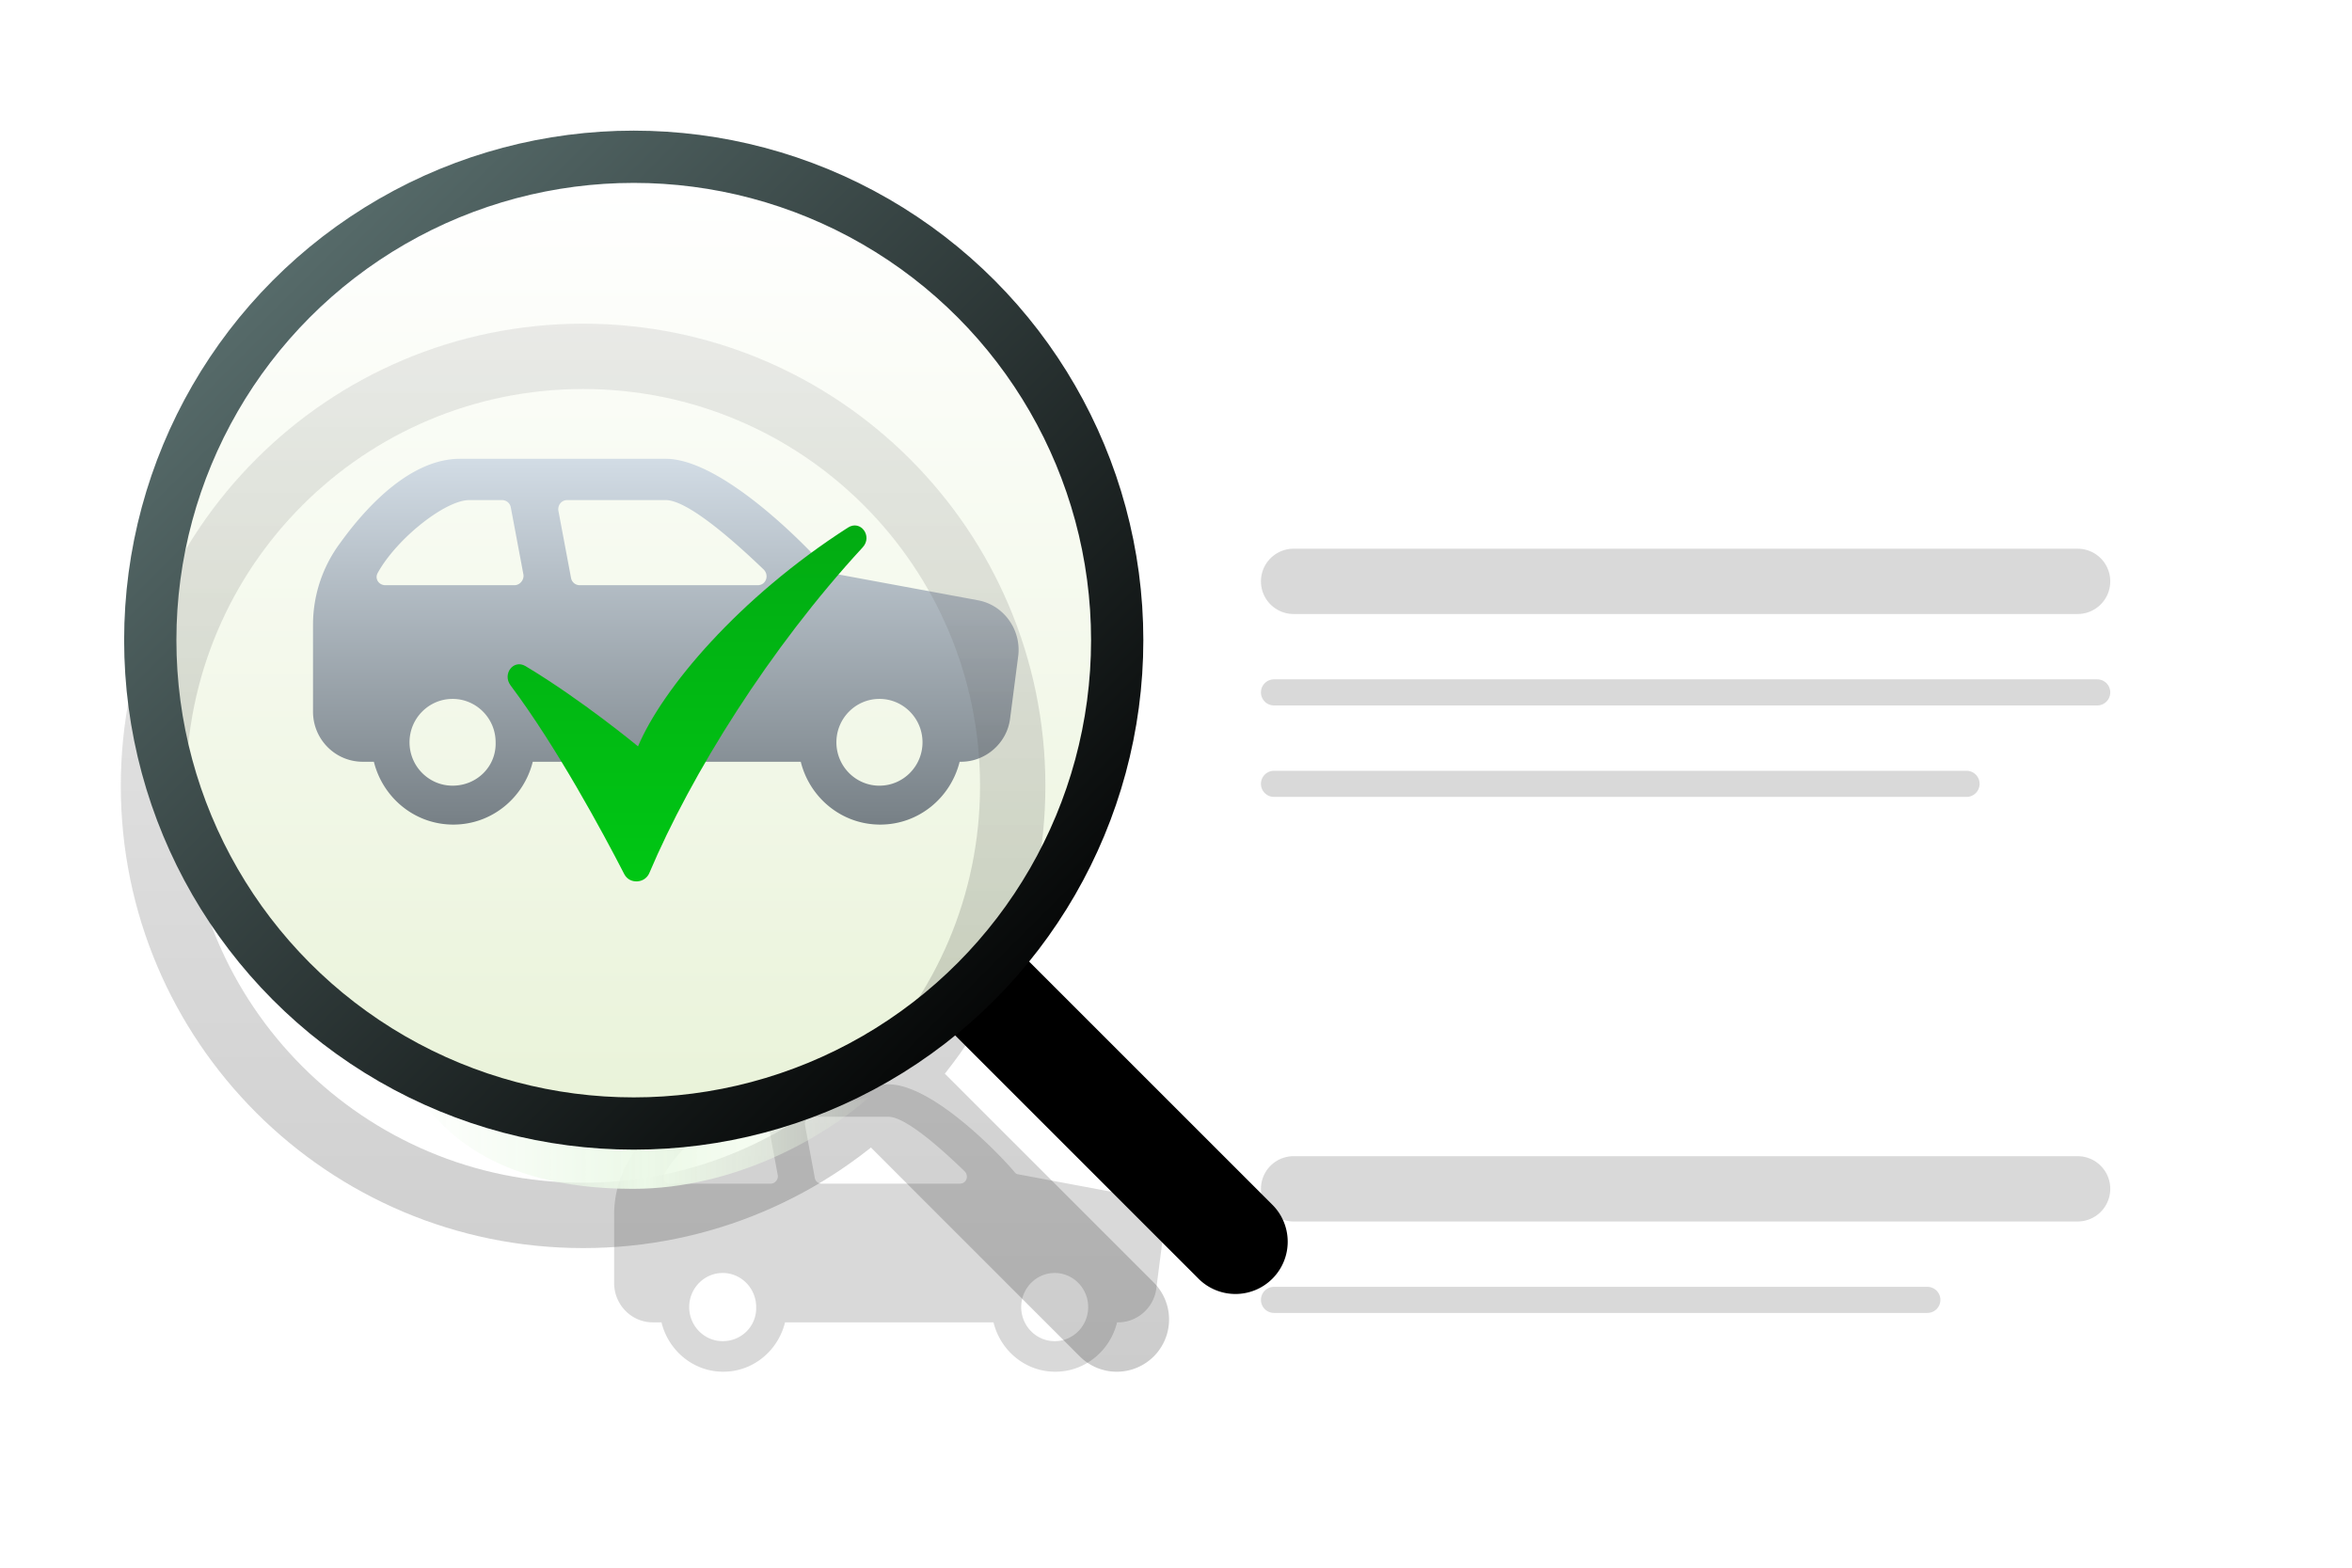 <svg width="180" height="120" viewBox="0 0 180 120" fill="none" xmlns="http://www.w3.org/2000/svg"><path fill="url(#frame-banner_svg__a)" fill-opacity=".84" d="M39.5 0h140v120h-140z"/><path d="m86.55 91.503-8.661-1.62c-.088 0-.177-.09-.22-.134C76.828 88.714 71.48 83 67.99 83H55.75c-2.873 0-5.48 2.744-7.115 5.039A8.295 8.295 0 0 0 47 92.988v5.219c0 1.664 1.326 3.014 2.96 3.014h.664c.53 2.159 2.43 3.779 4.728 3.779 2.298 0 4.198-1.62 4.728-3.779h15.953c.53 2.159 2.43 3.779 4.728 3.779 2.298 0 4.199-1.62 4.729-3.779h.088c1.458 0 2.74-1.125 2.917-2.61l.486-3.779c.177-1.574-.884-3.059-2.43-3.329Zm-31.242 11.158c-1.414 0-2.563-1.17-2.563-2.61s1.149-2.61 2.563-2.61c1.414 0 2.563 1.17 2.563 2.61.044 1.44-1.105 2.61-2.563 2.61Zm3.689-12.058h-7.69c-.397 0-.662-.405-.441-.765 1.149-2.07 4.021-4.354 5.435-4.354h1.944c.266 0 .487.18.53.45l.752 4.04c.044.314-.221.63-.53.63Zm14.473 0H62.885a.528.528 0 0 1-.53-.45l-.751-4.04c-.044-.314.177-.63.53-.63h5.856c1.282 0 3.933 2.33 5.834 4.175.353.36.132.945-.354.945Zm7.247 12.058c-1.414 0-2.563-1.17-2.563-2.61s1.15-2.61 2.563-2.61c1.414 0 2.563 1.17 2.563 2.61s-1.149 2.61-2.563 2.61Z" fill="#000" fill-opacity=".15"/><g filter="url(#frame-banner_svg__b)"><ellipse cx="49.5" cy="50" rx="36.5" ry="36" fill="url(#frame-banner_svg__c)"/></g><path d="M74.805 45.94 63.669 43.88c-.114 0-.227-.115-.284-.172-1.08-1.317-7.954-8.589-12.443-8.589H35.204c-3.693 0-7.045 3.493-9.147 6.413a10.487 10.487 0 0 0-2.102 6.299v6.642c0 2.119 1.704 3.836 3.806 3.836h.852c.682 2.749 3.125 4.81 6.08 4.81 2.954 0 5.397-2.061 6.08-4.81h20.51c.681 2.749 3.125 4.81 6.079 4.81 2.955 0 5.398-2.061 6.08-4.81h.113c1.875 0 3.523-1.431 3.75-3.32l.625-4.81c.227-2.005-1.137-3.894-3.125-4.238Zm-40.169 14.2c-1.818 0-3.295-1.488-3.295-3.32 0-1.833 1.477-3.322 3.295-3.322 1.818 0 3.295 1.49 3.295 3.322.057 1.832-1.42 3.32-3.295 3.32Zm4.743-15.345h-9.886c-.511 0-.852-.515-.568-.973 1.477-2.634 5.17-5.543 6.988-5.543h2.5c.34 0 .625.23.682.573l.966 5.141c.056.401-.284.802-.682.802Zm18.608 0H44.38a.676.676 0 0 1-.682-.573l-.966-5.14c-.057-.402.227-.803.682-.803h7.53c1.647 0 5.056 2.966 7.499 5.314.454.458.17 1.202-.455 1.202Zm9.318 15.346c-1.818 0-3.295-1.49-3.295-3.321 0-1.833 1.477-3.322 3.295-3.322 1.818 0 3.295 1.49 3.295 3.322s-1.477 3.32-3.295 3.32Z" fill="url(#frame-banner_svg__d)"/><path d="M99 44.5h60M99 91h60" stroke="#000" stroke-opacity=".15" stroke-width="5" stroke-linecap="round"/><path d="M97.5 53h63M97.5 99.5h50" stroke="#000" stroke-opacity=".15" stroke-width="2" stroke-linecap="round"/><g opacity=".2" filter="url(#frame-banner_svg__e)"><path d="M88.328 98.203a4 4 0 0 1-5.656 5.657L65.344 86.531 71 80.875l17.328 17.328Z" fill="url(#frame-banner_svg__f)"/><path d="M75.003 60.155c0-16.777-13.601-30.379-30.379-30.379s-30.379 13.602-30.379 30.38c0 16.777 13.601 30.378 30.379 30.378 16.777 0 30.379-13.601 30.379-30.379Zm5 0c0 19.54-15.84 35.38-35.379 35.38-19.539 0-35.379-15.84-35.379-35.38 0-19.539 15.84-35.379 35.379-35.379 19.539 0 35.379 15.84 35.379 35.38Z" fill="url(#frame-banner_svg__g)"/></g><path d="M66.5 84c-3.364 3-10.212 7-18.06 7-11.213 0-14.758-5-16.44-7 4.485 1.5 8.03 3.5 16.44 3.5 7.19 0 14.696-2.833 18.06-3.5Z" fill="url(#frame-banner_svg__h)"/><path d="M97.5 60h53" stroke="#000" stroke-opacity=".15" stroke-width="2" stroke-linecap="round"/><path d="M91.672 97.828a4 4 0 1 0 5.656-5.656L94.5 95l-2.828 2.828ZM75 75.5l-2.828 2.828 9.75 9.75 2.828-2.828 2.828-2.828-9.75-9.75L75 75.5Zm9.75 9.75-2.828 2.828 9.75 9.75L94.5 95l2.828-2.828-9.75-9.75-2.828 2.828Z" fill="#000"/><circle cx="48.5" cy="49" r="37" stroke="url(#frame-banner_svg__i)" stroke-width="4"/><g filter="url(#frame-banner_svg__j)"><path d="M46.778 63.915c-1.684-3.27-5.162-9.717-8.706-14.455-.647-.865.223-2.024 1.15-1.469 4.316 2.587 8.606 6.14 8.606 6.14 1.868-4.422 7.687-11.364 16.065-16.745.972-.625 1.913.663 1.129 1.512-7.134 7.735-13.111 17.334-16.328 24.929-.344.81-1.513.87-1.916.088Z" fill="url(#frame-banner_svg__k)"/></g><defs><linearGradient id="frame-banner_svg__a" x1="109.5" y1="0" x2="109.5" y2="120" gradientUnits="userSpaceOnUse"><stop stop-color="#fff"/><stop offset="1" stop-color="#fff" stop-opacity=".8"/></linearGradient><linearGradient id="frame-banner_svg__c" x1="49.5" y1="14" x2="49.5" y2="89.19" gradientUnits="userSpaceOnUse"><stop stop-color="#fff"/><stop offset="1" stop-color="#E8F2D7"/></linearGradient><linearGradient id="frame-banner_svg__d" x1="50.955" y1="35.118" x2="50.955" y2="63.118" gradientUnits="userSpaceOnUse"><stop stop-color="#D2DCE5"/><stop offset="1" stop-color="#778086"/></linearGradient><linearGradient id="frame-banner_svg__f" x1="49.372" y1="24.776" x2="49.372" y2="105.031" gradientUnits="userSpaceOnUse"><stop stop-color="#9E9E9E"/><stop offset="1"/></linearGradient><linearGradient id="frame-banner_svg__g" x1="49.372" y1="24.776" x2="49.372" y2="105.031" gradientUnits="userSpaceOnUse"><stop stop-color="#9E9E9E"/><stop offset="1"/></linearGradient><linearGradient id="frame-banner_svg__h" x1="30.5" y1="88" x2="67.5" y2="88" gradientUnits="userSpaceOnUse"><stop stop-color="#ECF9E8" stop-opacity="0"/><stop offset=".51" stop-color="#ECF9E8"/><stop offset="1" stop-color="#EDFAE2" stop-opacity="0"/></linearGradient><linearGradient id="frame-banner_svg__i" x1="19.537" y1="18.947" x2="81.085" y2="80.496" gradientUnits="userSpaceOnUse"><stop stop-color="#596E6D"/><stop offset="1"/></linearGradient><linearGradient id="frame-banner_svg__k" x1="53.733" y1="32.701" x2="53.733" y2="65.671" gradientUnits="userSpaceOnUse"><stop stop-color="#02A712"/><stop offset="1" stop-color="#00C814"/></linearGradient><filter id="frame-banner_svg__b" x="9" y="10" width="81" height="80" filterUnits="userSpaceOnUse" color-interpolation-filters="sRGB"><feFlood flood-opacity="0" result="BackgroundImageFix"/><feBlend in="SourceGraphic" in2="BackgroundImageFix" result="shape"/><feGaussianBlur stdDeviation="2" result="effect1_foregroundBlur_17_38"/></filter><filter id="frame-banner_svg__e" x="3.245" y="18.776" width="92.254" height="92.255" filterUnits="userSpaceOnUse" color-interpolation-filters="sRGB"><feFlood flood-opacity="0" result="BackgroundImageFix"/><feBlend in="SourceGraphic" in2="BackgroundImageFix" result="shape"/><feGaussianBlur stdDeviation="2" result="effect1_foregroundBlur_17_38"/></filter><filter id="frame-banner_svg__j" x="30.848" y="32.221" width="43.465" height="43.249" filterUnits="userSpaceOnUse" color-interpolation-filters="sRGB"><feFlood flood-opacity="0" result="BackgroundImageFix"/><feColorMatrix in="SourceAlpha" values="0 0 0 0 0 0 0 0 0 0 0 0 0 0 0 0 0 0 127 0" result="hardAlpha"/><feOffset dx="1" dy="3"/><feGaussianBlur stdDeviation="4"/><feComposite in2="hardAlpha" operator="out"/><feColorMatrix values="0 0 0 0 0 0 0 0 0 0 0 0 0 0 0 0 0 0 0.16 0"/><feBlend in2="BackgroundImageFix" result="effect1_dropShadow_17_38"/><feBlend in="SourceGraphic" in2="effect1_dropShadow_17_38" result="shape"/></filter></defs></svg>